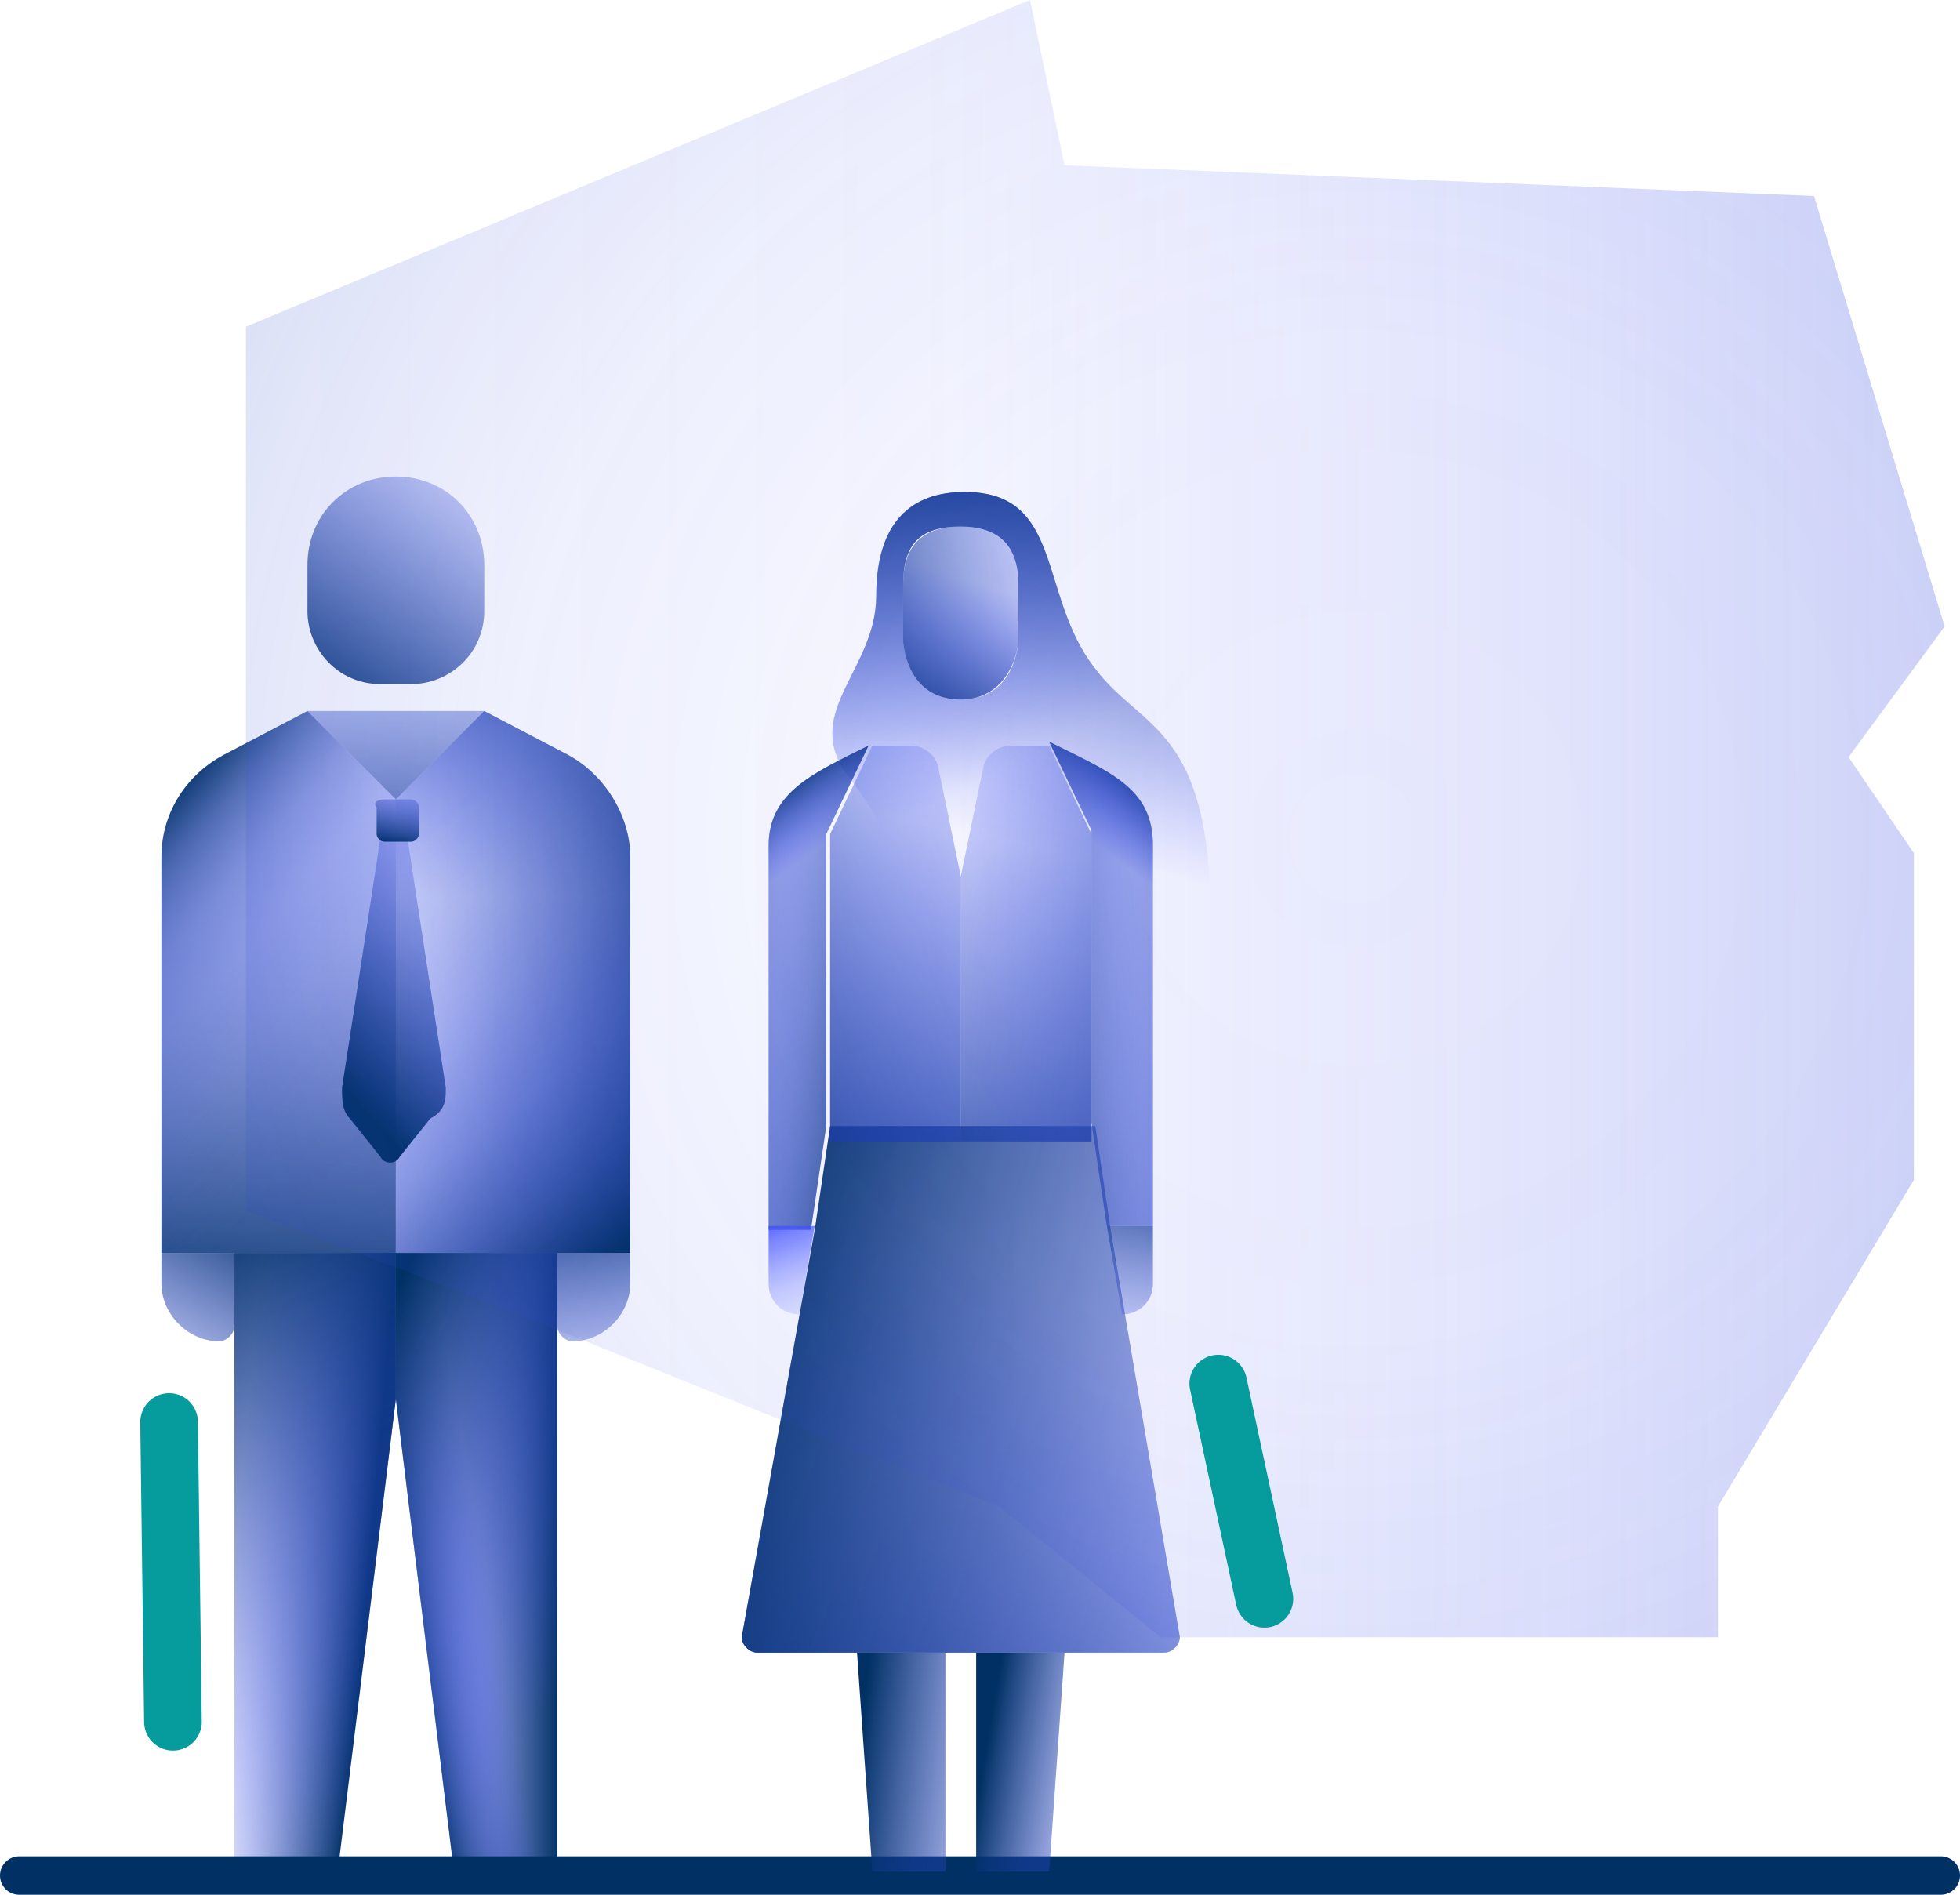 <?xml version="1.0" encoding="utf-8"?>
<!-- Generator: Adobe Illustrator 27.9.0, SVG Export Plug-In . SVG Version: 6.00 Build 0)  -->
<svg version="1.1" id="Layer_2_00000026135474716836916840000002172430522918596280_"
	 xmlns="http://www.w3.org/2000/svg" xmlns:xlink="http://www.w3.org/1999/xlink" x="0px" y="0px" viewBox="0 0 51 49.3"
	 style="enable-background:new 0 0 51 49.3;" xml:space="preserve">
<style type="text/css">
	.st0{fill:url(#SVGID_1_);}
	.st1{fill:url(#SVGID_00000060740636612042800010000013282347728686202555_);}
	.st2{fill:url(#SVGID_00000020388120796699908770000012173466071267396534_);}
	.st3{fill:url(#SVGID_00000143580574210040813870000000076026016038812084_);}
	.st4{fill:url(#SVGID_00000102513509323601737630000007406537446091693751_);}
	.st5{fill:url(#SVGID_00000078008432171078009710000005604634386310641598_);}
	.st6{fill:url(#SVGID_00000065787995740352036550000011088614971586906557_);}
	.st7{fill:url(#SVGID_00000154386857999252680720000002049529770792963216_);}
	.st8{fill:url(#SVGID_00000016784799529990990460000013805584286882473622_);}
	.st9{fill:url(#SVGID_00000031175237620642108740000000600081915549363627_);}
	.st10{fill:url(#SVGID_00000117637004544993313960000006849720870897854626_);}
	.st11{fill:url(#SVGID_00000088103749122648867450000017373805481730516907_);}
	.st12{fill:url(#SVGID_00000119831401485019071060000008195371898919337873_);}
	.st13{fill:url(#SVGID_00000170249876215644775260000006485925334868255658_);}
	.st14{fill:url(#SVGID_00000070838341993127218310000004022339645761397407_);}
	.st15{fill:url(#SVGID_00000152983458812753297680000009113698955314423484_);}
	.st16{fill:none;stroke:#003064;stroke-linecap:round;stroke-miterlimit:10;}
	.st17{fill:none;stroke:#069B9D;stroke-width:1.5;stroke-linecap:round;stroke-miterlimit:10;}
	.st18{fill:url(#SVGID_00000034798713648469565720000009019213529168391062_);}
	.st19{fill:url(#SVGID_00000157281144555488217790000010684229816031594663_);}
	.st20{fill:url(#SVGID_00000013873657630605450050000010663488366182781587_);}
	.st21{fill:url(#SVGID_00000109019164822172136000000014858467747674096057_);}
	.st22{fill:url(#SVGID_00000030448694309722980800000016875240941346233273_);}
	.st23{fill:url(#SVGID_00000041992577384551801790000001326728583410994094_);}
	.st24{fill:url(#SVGID_00000013150645157089096920000016617188444509145239_);}
	.st25{fill:url(#SVGID_00000091694189700696204200000016110441142917110965_);}
	.st26{fill:url(#SVGID_00000013871759272181792360000013358474725346860212_);}
	.st27{fill:url(#SVGID_00000127043348905395257430000006910750844297553557_);}
	.st28{fill:url(#SVGID_00000081647101544339534040000008635019295371172273_);}
	.st29{fill:url(#SVGID_00000008112655076569739560000000910512094710034852_);}
	.st30{fill:url(#SVGID_00000151517792231313623820000008168951124191634342_);}
	.st31{fill:url(#SVGID_00000060708761196078766430000005996909708321299130_);}
	.st32{fill:url(#SVGID_00000078029695372886917750000014479186446447230892_);}
	.st33{fill:url(#SVGID_00000091009368958553403370000000582936075126925446_);}
	.st34{fill:url(#SVGID_00000138566407957629076290000009573100286856711063_);}
	.st35{fill:url(#SVGID_00000064352531324716775240000013195275885335884978_);}
	.st36{fill:url(#SVGID_00000168119172537107787870000014815811086839015555_);}
	.st37{fill:url(#SVGID_00000046318245567616938540000016392248534628577178_);}
	.st38{fill:url(#SVGID_00000119833572616102016050000006045084146885814702_);}
	.st39{opacity:0.4;fill:url(#SVGID_00000085938869788840090240000010378659860948215434_);enable-background:new    ;}
</style>
<g id="Layer_1-2">
	<g>
		<g>
			<g>
				
					<linearGradient id="SVGID_1_" gradientUnits="userSpaceOnUse" x1="6.805" y1="16.91" x2="7.815" y2="34.41" gradientTransform="matrix(1 0 0 -1 0 52)">
					<stop  offset="0" style="stop-color:#003064"/>
					<stop  offset="1" style="stop-color:#4353FF;stop-opacity:0"/>
				</linearGradient>
				<path class="st0" d="M10.3,32.6H4.2V22.3c0-1.2,0.7-2.2,1.7-2.7L8,18.5l2.3,2.3V32.6L10.3,32.6z"/>
				
					<linearGradient id="SVGID_00000119822585705078620580000014214076264808869769_" gradientUnits="userSpaceOnUse" x1="2.669" y1="29.549" x2="12.089" y2="21.119" gradientTransform="matrix(1 0 0 -1 0 52)">
					<stop  offset="0" style="stop-color:#003064"/>
					<stop  offset="0" style="stop-color:#003065;stop-opacity:0.99"/>
					<stop  offset="0.11" style="stop-color:#153B95;stop-opacity:0.68"/>
					<stop  offset="0.22" style="stop-color:#2543BB;stop-opacity:0.43"/>
					<stop  offset="0.34" style="stop-color:#324AD9;stop-opacity:0.24"/>
					<stop  offset="0.49" style="stop-color:#3C4FEE;stop-opacity:0.1"/>
					<stop  offset="0.67" style="stop-color:#4152FB;stop-opacity:2.000000e-02"/>
					<stop  offset="1" style="stop-color:#4353FF;stop-opacity:0"/>
				</linearGradient>
				<path style="fill:url(#SVGID_00000119822585705078620580000014214076264808869769_);" d="M10.3,32.6H4.2V22.3
					c0-1.2,0.7-2.2,1.7-2.7L8,18.5l2.3,2.3V32.6L10.3,32.6z"/>
				
					<linearGradient id="SVGID_00000118377955630984889990000004144577562795127705_" gradientUnits="userSpaceOnUse" x1="9.611" y1="11.265" x2="6.101" y2="11.575" gradientTransform="matrix(1 0 0 -1 0 52)">
					<stop  offset="0" style="stop-color:#003064"/>
					<stop  offset="1" style="stop-color:#4353FF;stop-opacity:0"/>
				</linearGradient>
				<polygon style="fill:url(#SVGID_00000118377955630984889990000004144577562795127705_);" points="8.8,48.6 6.1,48.6 6.1,32.6 
					10.3,32.6 10.3,36.4 				"/>
				
					<linearGradient id="SVGID_00000108303779199983972770000003081456109576177589_" gradientUnits="userSpaceOnUse" x1="4.666" y1="20.293" x2="10.846" y2="4.723" gradientTransform="matrix(1 0 0 -1 0 52)">
					<stop  offset="0" style="stop-color:#003064"/>
					<stop  offset="1" style="stop-color:#4353FF;stop-opacity:0"/>
				</linearGradient>
				<polygon style="fill:url(#SVGID_00000108303779199983972770000003081456109576177589_);" points="8.8,48.6 6.1,48.6 6.1,32.6 
					10.3,32.6 10.3,36.4 				"/>
				
					<linearGradient id="SVGID_00000059290720853821457290000000361320123527510163_" gradientUnits="userSpaceOnUse" x1="14.56" y1="11.39" x2="10.47" y2="11.39" gradientTransform="matrix(1 0 0 -1 0 52)">
					<stop  offset="0" style="stop-color:#003064"/>
					<stop  offset="1" style="stop-color:#4353FF;stop-opacity:0"/>
				</linearGradient>
				<polygon style="fill:url(#SVGID_00000059290720853821457290000000361320123527510163_);" points="14.5,48.6 11.8,48.6 
					10.3,36.4 10.3,32.6 14.5,32.6 				"/>
				
					<linearGradient id="SVGID_00000066501563014470754850000000291511930449677728_" gradientUnits="userSpaceOnUse" x1="10.24" y1="11.008" x2="12.59" y2="11.428" gradientTransform="matrix(1 0 0 -1 0 52)">
					<stop  offset="0" style="stop-color:#003064"/>
					<stop  offset="1" style="stop-color:#4353FF;stop-opacity:0"/>
				</linearGradient>
				<polygon style="fill:url(#SVGID_00000066501563014470754850000000291511930449677728_);" points="14.5,48.6 11.8,48.6 
					10.3,36.4 10.3,32.6 14.5,32.6 				"/>
				
					<linearGradient id="SVGID_00000021842349713931620290000001932826207122393216_" gradientUnits="userSpaceOnUse" x1="7.993" y1="14.146" x2="15.593" y2="10.076" gradientTransform="matrix(1 0 0 -1 0 52)">
					<stop  offset="0" style="stop-color:#003064"/>
					<stop  offset="1" style="stop-color:#4353FF;stop-opacity:0"/>
				</linearGradient>
				<polygon style="fill:url(#SVGID_00000021842349713931620290000001932826207122393216_);" points="14.5,48.6 11.8,48.6 
					10.3,36.4 10.3,32.6 14.5,32.6 				"/>
				
					<linearGradient id="SVGID_00000083801387638951221130000012497307933041823887_" gradientUnits="userSpaceOnUse" x1="13.242" y1="37.35" x2="13.302" y2="28.69" gradientTransform="matrix(1 0 0 -1 0 52)">
					<stop  offset="0" style="stop-color:#003064"/>
					<stop  offset="1" style="stop-color:#4353FF;stop-opacity:0"/>
				</linearGradient>
				<path style="fill:url(#SVGID_00000083801387638951221130000012497307933041823887_);" d="M16.4,32.6h-6.1V20.8l2.3-2.3l2.1,1.1
					c1,0.5,1.7,1.6,1.7,2.7V32.6L16.4,32.6z"/>
				
					<linearGradient id="SVGID_00000017484467490340822680000007107752687136283009_" gradientUnits="userSpaceOnUse" x1="18.82" y1="26.475" x2="8.42" y2="26.475" gradientTransform="matrix(1 0 0 -1 0 52)">
					<stop  offset="0" style="stop-color:#003064"/>
					<stop  offset="1" style="stop-color:#4353FF;stop-opacity:0"/>
				</linearGradient>
				<path style="fill:url(#SVGID_00000017484467490340822680000007107752687136283009_);" d="M16.4,32.6h-6.1V20.8l2.3-2.3l2.1,1.1
					c1,0.5,1.7,1.6,1.7,2.7V32.6L16.4,32.6z"/>
				
					<linearGradient id="SVGID_00000041985337293555321840000009603935156703145150_" gradientUnits="userSpaceOnUse" x1="17.016" y1="20.154" x2="9.866" y2="29.724" gradientTransform="matrix(1 0 0 -1 0 52)">
					<stop  offset="0" style="stop-color:#003064"/>
					<stop  offset="0.18" style="stop-color:#143A94;stop-opacity:0.69"/>
					<stop  offset="0.39" style="stop-color:#2845C2;stop-opacity:0.39"/>
					<stop  offset="0.61" style="stop-color:#374CE4;stop-opacity:0.17"/>
					<stop  offset="0.81" style="stop-color:#4051F8;stop-opacity:4.000000e-02"/>
					<stop  offset="1" style="stop-color:#4353FF;stop-opacity:0"/>
				</linearGradient>
				<path style="fill:url(#SVGID_00000041985337293555321840000009603935156703145150_);" d="M16.4,32.6h-6.1V20.8l2.3-2.3l2.1,1.1
					c1,0.5,1.7,1.6,1.7,2.7V32.6L16.4,32.6z"/>
				
					<linearGradient id="SVGID_00000022550742310549269110000006045780013807996584_" gradientUnits="userSpaceOnUse" x1="2.962" y1="14.549" x2="6.502" y2="20.759" gradientTransform="matrix(1 0 0 -1 0 52)">
					<stop  offset="0" style="stop-color:#4353FF;stop-opacity:0"/>
					<stop  offset="1" style="stop-color:#003064"/>
				</linearGradient>
				<path style="fill:url(#SVGID_00000022550742310549269110000006045780013807996584_);" d="M4.2,32.6h1.9v1.9
					c0,0.2-0.2,0.4-0.4,0.4l0,0c-0.8,0-1.5-0.7-1.5-1.5V32.6L4.2,32.6z"/>
				
					<linearGradient id="SVGID_00000147939041984588095290000005999933517511309710_" gradientUnits="userSpaceOnUse" x1="15.016" y1="21.311" x2="15.966" y2="14.571" gradientTransform="matrix(1 0 0 -1 0 52)">
					<stop  offset="0" style="stop-color:#003064"/>
					<stop  offset="1" style="stop-color:#4353FF;stop-opacity:0"/>
				</linearGradient>
				<path style="fill:url(#SVGID_00000147939041984588095290000005999933517511309710_);" d="M14.5,32.6h1.9v0.8
					c0,0.8-0.7,1.5-1.5,1.5l0,0c-0.2,0-0.4-0.2-0.4-0.4V32.6L14.5,32.6z"/>
				
					<linearGradient id="SVGID_00000135648664813936610430000008719365065401061534_" gradientUnits="userSpaceOnUse" x1="7.883" y1="33.328" x2="13.523" y2="41.568" gradientTransform="matrix(1 0 0 -1 0 52)">
					<stop  offset="0" style="stop-color:#003064"/>
					<stop  offset="1" style="stop-color:#4353FF;stop-opacity:0"/>
				</linearGradient>
				<path style="fill:url(#SVGID_00000135648664813936610430000008719365065401061534_);" d="M10.3,12.4L10.3,12.4
					c1.3,0,2.3,1,2.3,2.3v1.2c0,1.1-0.9,1.9-1.9,1.9H9.9c-1.1,0-1.9-0.9-1.9-1.9v-1.2C8,13.4,9,12.4,10.3,12.4z"/>
				
					<linearGradient id="SVGID_00000052803356545964957490000001549175405456612518_" gradientUnits="userSpaceOnUse" x1="10.212" y1="26.95" x2="10.342" y2="37.93" gradientTransform="matrix(1 0 0 -1 0 52)">
					<stop  offset="0" style="stop-color:#003064"/>
					<stop  offset="1" style="stop-color:#4353FF;stop-opacity:0"/>
				</linearGradient>
				<polygon style="fill:url(#SVGID_00000052803356545964957490000001549175405456612518_);" points="10.3,20.8 8,18.5 12.6,18.5 
									"/>
				
					<linearGradient id="SVGID_00000026860285294155279740000005508372725825603263_" gradientUnits="userSpaceOnUse" x1="8.398" y1="24.232" x2="13.888" y2="29.392" gradientTransform="matrix(1 0 0 -1 0 52)">
					<stop  offset="0" style="stop-color:#003064"/>
					<stop  offset="1" style="stop-color:#4353FF;stop-opacity:0"/>
				</linearGradient>
				<path style="fill:url(#SVGID_00000026860285294155279740000005508372725825603263_);" d="M11.6,28.3l-1-6.5H9.9l-1,6.5
					c0,0.3,0,0.6,0.2,0.8l0.8,1c0.1,0.2,0.4,0.2,0.5,0l0.8-1C11.6,28.9,11.6,28.6,11.6,28.3L11.6,28.3z"/>
				
					<linearGradient id="SVGID_00000166634545747917512890000004359378472540127156_" gradientUnits="userSpaceOnUse" x1="10.177" y1="30.039" x2="10.517" y2="31.899" gradientTransform="matrix(1 0 0 -1 0 52)">
					<stop  offset="0" style="stop-color:#003064"/>
					<stop  offset="1" style="stop-color:#4353FF;stop-opacity:0"/>
				</linearGradient>
				<path style="fill:url(#SVGID_00000166634545747917512890000004359378472540127156_);" d="M10,20.8h0.7c0.1,0,0.2,0.1,0.2,0.2
					v0.7c0,0.1-0.1,0.2-0.2,0.2H10c-0.1,0-0.2-0.1-0.2-0.2V21C9.7,20.9,9.8,20.8,10,20.8z"/>
			</g>
			<line class="st16" x1="0.5" y1="48.8" x2="50.5" y2="48.8"/>
		</g>
		<line class="st17" x1="4.4" y1="37" x2="4.5" y2="44.8"/>
		
			<linearGradient id="SVGID_00000131360449868428301110000016264422973682705818_" gradientUnits="userSpaceOnUse" x1="7.22" y1="30.73" x2="98.39" y2="30.73" gradientTransform="matrix(1 0 0 -1 0 52)">
			<stop  offset="0" style="stop-color:#4654FD;stop-opacity:0"/>
			<stop  offset="0.19" style="stop-color:#4453F8;stop-opacity:3.000000e-02"/>
			<stop  offset="0.37" style="stop-color:#3F50EA;stop-opacity:0.14"/>
			<stop  offset="0.56" style="stop-color:#364CD3;stop-opacity:0.3"/>
			<stop  offset="0.74" style="stop-color:#2A46B2;stop-opacity:0.54"/>
			<stop  offset="0.92" style="stop-color:#1A3F89;stop-opacity:0.85"/>
			<stop  offset="1" style="stop-color:#133C74"/>
		</linearGradient>
		<path style="fill:url(#SVGID_00000131360449868428301110000016264422973682705818_);" d="M21.7,37.5l4.3,1.7l4.2,3.4h14.5v-3.4
			l5.1-8.5v-8.5l-1.7-2.5l2.5-3.4L47.2,5.1L27.7,4.3L26.8,0L6.4,8.5v23L13,34L21.7,37.5L21.7,37.5z"/>
		<g>
			
				<linearGradient id="SVGID_00000149361392007483221170000001992063358366604676_" gradientUnits="userSpaceOnUse" x1="19.83" y1="4.944" x2="27.46" y2="18.274" gradientTransform="matrix(1 0 0 -1 0 52)">
				<stop  offset="0" style="stop-color:#003064"/>
				<stop  offset="1" style="stop-color:#4353FF;stop-opacity:0"/>
			</linearGradient>
			<path style="fill:url(#SVGID_00000149361392007483221170000001992063358366604676_);" d="M30.7,42.6c0,0.2-0.2,0.4-0.4,0.4H19.7
				c-0.2,0-0.4-0.2-0.4-0.4l0,0L21.2,32l0.4-2.7h6.9l0.4,2.7L30.7,42.6L30.7,42.6L30.7,42.6z"/>
			
				<linearGradient id="SVGID_00000105421287799641822490000012688620404226167190_" gradientUnits="userSpaceOnUse" x1="18.362" y1="17.816" x2="38.952" y2="10.736" gradientTransform="matrix(1 0 0 -1 0 52)">
				<stop  offset="0" style="stop-color:#003064"/>
				<stop  offset="1" style="stop-color:#4353FF;stop-opacity:0"/>
			</linearGradient>
			<path style="fill:url(#SVGID_00000105421287799641822490000012688620404226167190_);" d="M30.7,42.6c0,0.2-0.2,0.4-0.4,0.4H19.7
				c-0.2,0-0.4-0.2-0.4-0.4l0,0L21.2,32l0.4-2.7h6.9l0.4,2.7L30.7,42.6L30.7,42.6L30.7,42.6z"/>
			
				<linearGradient id="SVGID_00000035529892545780143010000009800790357528947634_" gradientUnits="userSpaceOnUse" x1="28.644" y1="40.329" x2="26.434" y2="30.039" gradientTransform="matrix(1 0 0 -1 0 52)">
				<stop  offset="0" style="stop-color:#003064"/>
				<stop  offset="1" style="stop-color:#4353FF;stop-opacity:0"/>
			</linearGradient>
			<path style="fill:url(#SVGID_00000035529892545780143010000009800790357528947634_);" d="M31.5,23.9c0-5-1.8-4.9-3-6.5
				c-1.5-1.9-0.8-4.6-3.4-4.6c-1.4,0-2.3,0.8-2.3,2.7s-1.9,3-0.8,4.6c2.2,2.9,1.5,3.8,1.5,3.8H31.5L31.5,23.9z M23.5,16.7v-1.5
				c0-1.1,0.5-1.5,1.5-1.5s1.5,0.5,1.5,1.5v1.5c-0.1,0.9-0.6,1.5-1.5,1.5l0,0C24.1,18.2,23.6,17.6,23.5,16.7z"/>
			
				<linearGradient id="SVGID_00000176724045542755121780000007512412254355485106_" gradientUnits="userSpaceOnUse" x1="20.743" y1="42.522" x2="26.133" y2="32.002" gradientTransform="matrix(1 0 0 -1 0 52)">
				<stop  offset="0" style="stop-color:#003064"/>
				<stop  offset="1" style="stop-color:#4353FF;stop-opacity:0"/>
			</linearGradient>
			<path style="fill:url(#SVGID_00000176724045542755121780000007512412254355485106_);" d="M31.5,23.9c0-5-1.8-4.9-3-6.5
				c-1.5-1.9-0.8-4.6-3.4-4.6c-1.4,0-2.3,0.8-2.3,2.7s-1.9,3-0.8,4.6c2.2,2.9,1.5,3.8,1.5,3.8H31.5L31.5,23.9z M23.5,16.7v-1.5
				c0-1.1,0.5-1.5,1.5-1.5s1.5,0.5,1.5,1.5v1.5c-0.1,0.9-0.6,1.5-1.5,1.5l0,0C24.1,18.2,23.6,17.6,23.5,16.7z"/>
			
				<linearGradient id="SVGID_00000146483878434489684750000011927875100238740389_" gradientUnits="userSpaceOnUse" x1="22.32" y1="6.308" x2="27.5" y2="5.718" gradientTransform="matrix(1 0 0 -1 0 52)">
				<stop  offset="0" style="stop-color:#003064"/>
				<stop  offset="1" style="stop-color:#4353FF;stop-opacity:0"/>
			</linearGradient>
			<polygon style="fill:url(#SVGID_00000146483878434489684750000011927875100238740389_);" points="22.7,48.7 24.6,48.7 24.6,43 
				22.3,43 			"/>
			
				<linearGradient id="SVGID_00000175299642727513331430000003712138315978207137_" gradientUnits="userSpaceOnUse" x1="24.277" y1="16.529" x2="22.497" y2="32.959" gradientTransform="matrix(1 0 0 -1 0 52)">
				<stop  offset="0" style="stop-color:#003064"/>
				<stop  offset="1" style="stop-color:#4353FF;stop-opacity:0"/>
			</linearGradient>
			<path style="fill:url(#SVGID_00000175299642727513331430000003712138315978207137_);" d="M21.6,29.7v-8l1.1-2.3h1
				c0.3,0,0.6,0.2,0.7,0.5l0.6,2.9v6.9L21.6,29.7L21.6,29.7z"/>
			
				<linearGradient id="SVGID_00000049219400894601118780000005928958151816838277_" gradientUnits="userSpaceOnUse" x1="25.62" y1="6.301" x2="29.58" y2="5.631" gradientTransform="matrix(1 0 0 -1 0 52)">
				<stop  offset="0" style="stop-color:#003064"/>
				<stop  offset="1" style="stop-color:#4353FF;stop-opacity:0"/>
			</linearGradient>
			<polygon style="fill:url(#SVGID_00000049219400894601118780000005928958151816838277_);" points="25.4,48.7 27.3,48.7 27.7,43 
				25.4,43 			"/>
			
				<linearGradient id="SVGID_00000098930977027143539140000005858336981817627008_" gradientUnits="userSpaceOnUse" x1="15.329" y1="24.434" x2="28.189" y2="29.054" gradientTransform="matrix(1 0 0 -1 0 52)">
				<stop  offset="0" style="stop-color:#003064"/>
				<stop  offset="0.97" style="stop-color:#4353FF;stop-opacity:0"/>
			</linearGradient>
			<path style="fill:url(#SVGID_00000098930977027143539140000005858336981817627008_);" d="M21.6,29.7v-8l1.1-2.3h1
				c0.3,0,0.6,0.2,0.7,0.5l0.6,2.9v6.9L21.6,29.7L21.6,29.7z"/>
			
				<linearGradient id="SVGID_00000009564381946564608900000010662384830561456562_" gradientUnits="userSpaceOnUse" x1="25.395" y1="17.111" x2="27.865" y2="33.311" gradientTransform="matrix(1 0 0 -1 0 52)">
				<stop  offset="0" style="stop-color:#003064"/>
				<stop  offset="1" style="stop-color:#4353FF;stop-opacity:0"/>
			</linearGradient>
			<path style="fill:url(#SVGID_00000009564381946564608900000010662384830561456562_);" d="M25,22.8l0.6-2.9
				c0.1-0.3,0.4-0.5,0.7-0.5h1l1.1,2.3v8H25L25,22.8L25,22.8z"/>
			
				<linearGradient id="SVGID_00000145749504225115440470000006337756052232792485_" gradientUnits="userSpaceOnUse" x1="31.686" y1="30.253" x2="30.386" y2="28.593" gradientTransform="matrix(1 0 0 -1 0 52)">
				<stop  offset="0" style="stop-color:#003064"/>
				<stop  offset="1" style="stop-color:#4353FF;stop-opacity:0"/>
			</linearGradient>
			<path style="fill:url(#SVGID_00000145749504225115440470000006337756052232792485_);" d="M28.4,21.6v7.6l0.4,2.7H30V22
				c0-1.5-1.1-1.9-2.7-2.7L28.4,21.6L28.4,21.6z"/>
			
				<linearGradient id="SVGID_00000143576555678160413570000001141257652633768376_" gradientUnits="userSpaceOnUse" x1="34.49" y1="26.345" x2="26.66" y2="26.345" gradientTransform="matrix(1 0 0 -1 0 52)">
				<stop  offset="0" style="stop-color:#003064"/>
				<stop  offset="1" style="stop-color:#4353FF;stop-opacity:0"/>
			</linearGradient>
			<path style="fill:url(#SVGID_00000143576555678160413570000001141257652633768376_);" d="M28.4,21.6v7.6l0.4,2.7H30V22
				c0-1.5-1.1-1.9-2.7-2.7L28.4,21.6L28.4,21.6z"/>
			
				<linearGradient id="SVGID_00000152256093532144298910000009152216901142439823_" gradientUnits="userSpaceOnUse" x1="35.15" y1="26.706" x2="24.12" y2="27.666" gradientTransform="matrix(1 0 0 -1 0 52)">
				<stop  offset="0" style="stop-color:#003064"/>
				<stop  offset="1" style="stop-color:#4353FF;stop-opacity:0"/>
			</linearGradient>
			<path style="fill:url(#SVGID_00000152256093532144298910000009152216901142439823_);" d="M25,22.8l0.6-2.9
				c0.1-0.3,0.4-0.5,0.7-0.5h1l1.1,2.3v8H25L25,22.8L25,22.8z"/>
			
				<linearGradient id="SVGID_00000164505800948805167060000000810684170205961862_" gradientUnits="userSpaceOnUse" x1="25.78" y1="26.031" x2="30.77" y2="26.581" gradientTransform="matrix(1 0 0 -1 0 52)">
				<stop  offset="0" style="stop-color:#003064"/>
				<stop  offset="1" style="stop-color:#4353FF;stop-opacity:0"/>
			</linearGradient>
			<path style="fill:url(#SVGID_00000164505800948805167060000000810684170205961862_);" d="M28.4,21.6v7.6l0.4,2.7H30V22
				c0-1.5-1.1-1.9-2.7-2.7L28.4,21.6L28.4,21.6z"/>
			
				<linearGradient id="SVGID_00000166668533757140293100000001534669698952737981_" gradientUnits="userSpaceOnUse" x1="17.14" y1="26.345" x2="22.26" y2="26.345" gradientTransform="matrix(1 0 0 -1 0 52)">
				<stop  offset="0" style="stop-color:#003064"/>
				<stop  offset="1" style="stop-color:#4353FF;stop-opacity:0"/>
			</linearGradient>
			<path style="fill:url(#SVGID_00000166668533757140293100000001534669698952737981_);" d="M20,22V32h1.1l0.4-2.7v-7.6l1.1-2.3
				C21.2,20.1,20,20.6,20,22L20,22z"/>
			
				<linearGradient id="SVGID_00000152264484305721912650000018004073428511049407_" gradientUnits="userSpaceOnUse" x1="23.239" y1="26.096" x2="18.98" y2="26.666" gradientTransform="matrix(1 0 0 -1 0 52)">
				<stop  offset="0" style="stop-color:#003064"/>
				<stop  offset="1" style="stop-color:#4353FF;stop-opacity:0"/>
			</linearGradient>
			<path style="fill:url(#SVGID_00000152264484305721912650000018004073428511049407_);" d="M20,22V32h1.1l0.4-2.7v-7.6l1.1-2.3
				C21.2,20.1,20,20.6,20,22L20,22z"/>
			
				<linearGradient id="SVGID_00000088094033491110088580000000029776751810210963_" gradientUnits="userSpaceOnUse" x1="18.432" y1="30.364" x2="19.642" y2="28.714" gradientTransform="matrix(1 0 0 -1 0 52)">
				<stop  offset="0" style="stop-color:#003064"/>
				<stop  offset="1" style="stop-color:#4353FF;stop-opacity:0"/>
			</linearGradient>
			<path style="fill:url(#SVGID_00000088094033491110088580000000029776751810210963_);" d="M20,22V32h1.1l0.4-2.7v-7.6l1.1-2.3
				C21.2,20.1,20,20.6,20,22L20,22z"/>
			
				<linearGradient id="SVGID_00000127038064679176944000000001696437584485025468_" gradientUnits="userSpaceOnUse" x1="20.479" y1="35.134" x2="29.119" y2="36.954" gradientTransform="matrix(1 0 0 -1 0 52)">
				<stop  offset="0" style="stop-color:#003064"/>
				<stop  offset="1" style="stop-color:#4353FF;stop-opacity:0"/>
			</linearGradient>
			<path style="fill:url(#SVGID_00000127038064679176944000000001696437584485025468_);" d="M25,18.2L25,18.2c0.9,0,1.4-0.7,1.5-1.5
				v-1.5c0-1.1-0.5-1.5-1.5-1.5s-1.5,0.5-1.5,1.5v1.5C23.6,17.6,24.1,18.2,25,18.2z"/>
			
				<linearGradient id="SVGID_00000136397303312218636010000010783399575333502132_" gradientUnits="userSpaceOnUse" x1="23.755" y1="32.558" x2="25.245" y2="36.908" gradientTransform="matrix(1 0 0 -1 0 52)">
				<stop  offset="0" style="stop-color:#003064"/>
				<stop  offset="1" style="stop-color:#4353FF;stop-opacity:0"/>
			</linearGradient>
			<path style="fill:url(#SVGID_00000136397303312218636010000010783399575333502132_);" d="M25,18.2L25,18.2c0.9,0,1.4-0.7,1.5-1.5
				v-1.5c0-1.1-0.5-1.5-1.5-1.5s-1.5,0.5-1.5,1.5v1.5C23.6,17.6,24.1,18.2,25,18.2z"/>
			
				<linearGradient id="SVGID_00000009559040644728251450000017285781464310849438_" gradientUnits="userSpaceOnUse" x1="29.816" y1="22.201" x2="28.916" y2="16.001" gradientTransform="matrix(1 0 0 -1 0 52)">
				<stop  offset="0" style="stop-color:#003064"/>
				<stop  offset="1" style="stop-color:#4353FF;stop-opacity:0"/>
			</linearGradient>
			<path style="fill:url(#SVGID_00000009559040644728251450000017285781464310849438_);" d="M29.2,34.2L29.2,34.2l-0.4-2.3H30v1.5
				C30,33.9,29.6,34.2,29.2,34.2z"/>
			
				<linearGradient id="SVGID_00000026136839850868276630000005124904137111129005_" gradientUnits="userSpaceOnUse" x1="20.183" y1="20.441" x2="22.323" y2="14.501" gradientTransform="matrix(1 0 0 -1 0 52)">
				<stop  offset="0" style="stop-color:#4353FF"/>
				<stop  offset="4.000000e-02" style="stop-color:#4353FF;stop-opacity:0.87"/>
				<stop  offset="0.1" style="stop-color:#4353FF;stop-opacity:0.69"/>
				<stop  offset="0.17" style="stop-color:#4353FF;stop-opacity:0.53"/>
				<stop  offset="0.24" style="stop-color:#4353FF;stop-opacity:0.38"/>
				<stop  offset="0.31" style="stop-color:#4353FF;stop-opacity:0.26"/>
				<stop  offset="0.4" style="stop-color:#4353FF;stop-opacity:0.17"/>
				<stop  offset="0.49" style="stop-color:#4353FF;stop-opacity:9.000000e-02"/>
				<stop  offset="0.6" style="stop-color:#4353FF;stop-opacity:4.000000e-02"/>
				<stop  offset="0.74" style="stop-color:#4353FF;stop-opacity:0"/>
				<stop  offset="1" style="stop-color:#4353FF;stop-opacity:0"/>
			</linearGradient>
			<path style="fill:url(#SVGID_00000026136839850868276630000005124904137111129005_);" d="M20.8,34.2L20.8,34.2l0.4-2.3H20v1.5
				C20,33.9,20.4,34.2,20.8,34.2z"/>
		</g>
		
			<radialGradient id="SVGID_00000053539183066995687990000010081671591993011375_" cx="35.24" cy="30.18" r="46.16" gradientTransform="matrix(1 0 0 -1 0 52)" gradientUnits="userSpaceOnUse">
			<stop  offset="0" style="stop-color:#4353FF;stop-opacity:5.000000e-02"/>
			<stop  offset="0.28" style="stop-color:#4051F9;stop-opacity:8.000000e-02"/>
			<stop  offset="0.48" style="stop-color:#394EE9;stop-opacity:0.18"/>
			<stop  offset="0.65" style="stop-color:#2D47CD;stop-opacity:0.35"/>
			<stop  offset="0.81" style="stop-color:#1C3FA6;stop-opacity:0.59"/>
			<stop  offset="0.96" style="stop-color:#073374;stop-opacity:0.9"/>
			<stop  offset="1" style="stop-color:#003064"/>
		</radialGradient>
		<path style="opacity:0.4;fill:url(#SVGID_00000053539183066995687990000010081671591993011375_);enable-background:new    ;" d="
			M21.7,37.5l4.3,1.7l4.2,3.4h14.5v-3.4l5.1-8.5v-8.5l-1.7-2.5l2.5-3.4L47.2,5.1L27.7,4.3L26.8,0L6.4,8.5v23L13,34L21.7,37.5
			L21.7,37.5z"/>
		<line class="st17" x1="31.7" y1="36" x2="32.9" y2="41.6"/>
	</g>
</g>
</svg>
